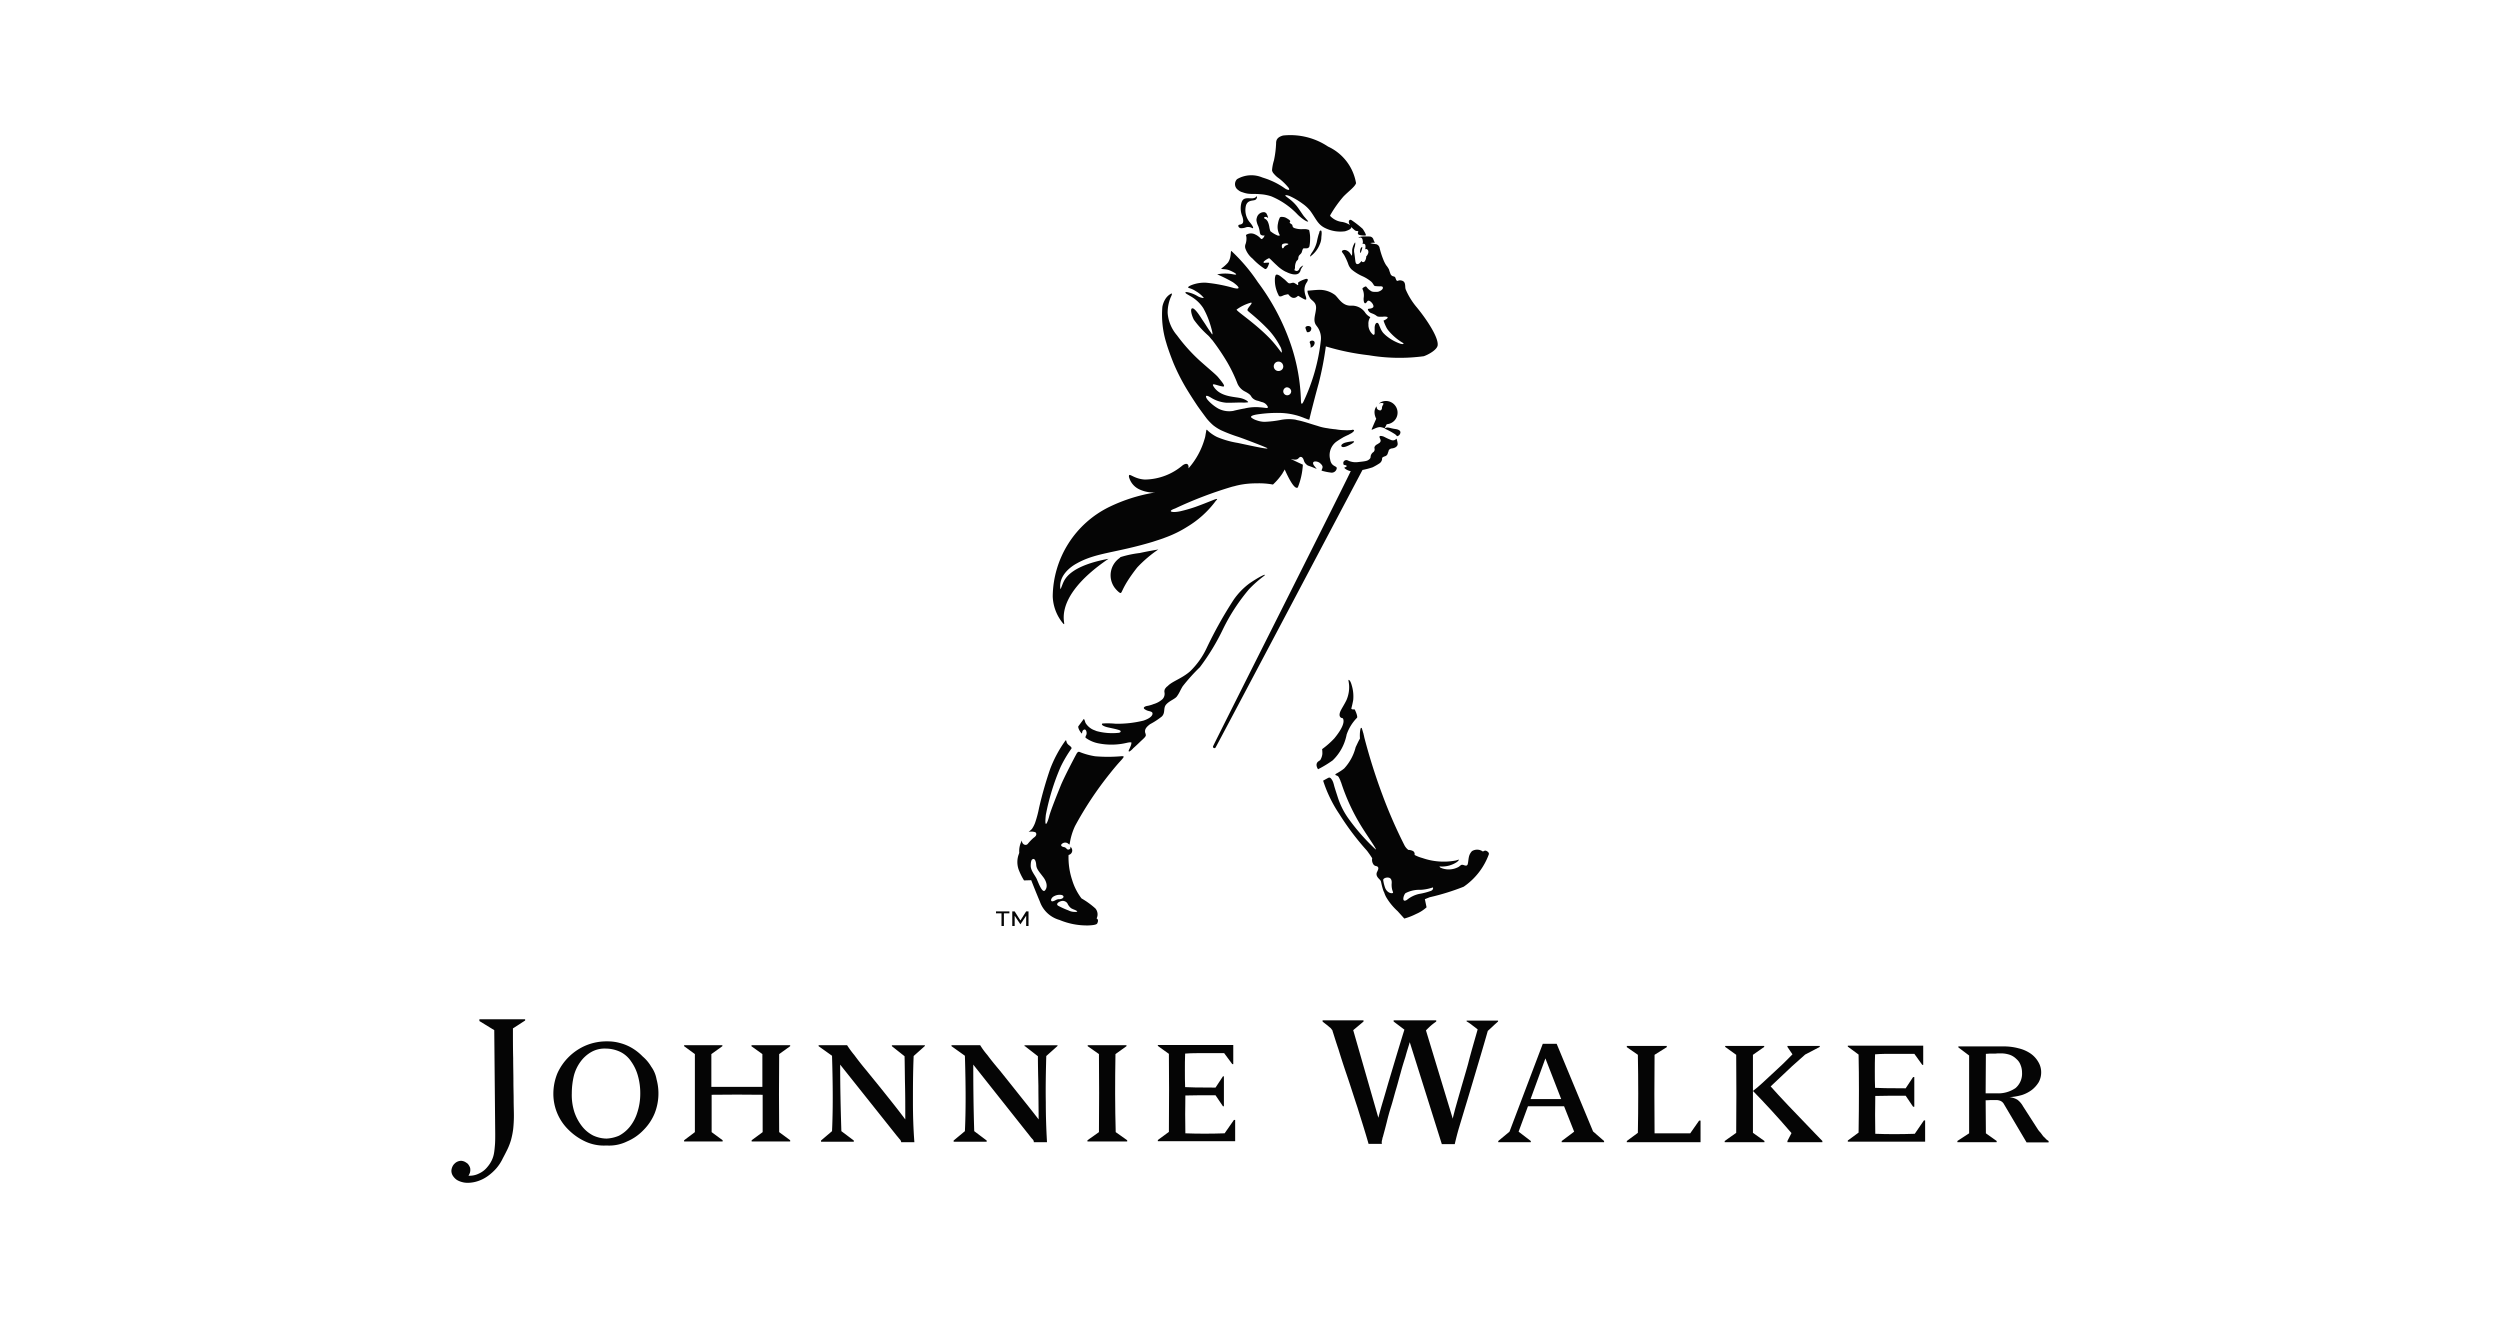 <svg xmlns="http://www.w3.org/2000/svg" xmlns:xlink="http://www.w3.org/1999/xlink" width="294" height="155" viewBox="0 0 294 155">
  <defs>
    <clipPath id="clip-path">
      <rect id="Rectangle_108" data-name="Rectangle 108" width="294" height="155" transform="translate(-0.247 -0.121)" fill="#fff"/>
    </clipPath>
  </defs>
  <g id="logo9" transform="translate(0.247 0.121)" clip-path="url(#clip-path)">
    <g id="Group_151" data-name="Group 151" transform="translate(8.066 5.291)">
      <path id="Path_1113" data-name="Path 1113" d="M66.854,139.906l1.52,1.182c0,1.07.028,2.2.056,3.463,0,1.239.028,2.562.028,3.969-.929-1.211-1.774-2.252-2.534-3.209s-1.436-1.8-2-2.506c-.591-.7-1.1-1.323-1.492-1.858a8.679,8.679,0,0,1-.845-1.154H58.211v.113l1.577,1.126q.169,5.447,0,8.868L58.464,151v.141h3.885V151l-1.464-1.1h0c-.084-2.646-.113-5.236-.113-7.826l6.672,8.417a3.569,3.569,0,0,0,.31.366.466.466,0,0,1,.141.338h1.548c-.084-1.464-.141-3.012-.141-4.7-.028-1.633,0-3.463.056-5.433l1.323-1.182v-.084H66.8v.113Z" transform="translate(45.371 -22.287)" fill="#050505"/>
      <path id="Path_1114" data-name="Path 1114" d="M79.111,140.835l1.295-.929v-.113H75.845v.113l1.323.929c.028,3.04.028,6.081,0,9.178l-1.351.957v.141H80.49v-.141l-1.351-.957c-.084-2.956-.084-5.968-.028-9.178" transform="translate(43.755 -22.287)" fill="#050505"/>
      <path id="Path_1115" data-name="Path 1115" d="M92.784,150.15c-1.6.056-3.153.056-4.617,0-.028-1.492-.028-2.984,0-4.448.845-.028,2.027-.028,3.547-.028l.873,1.295H92.7V143.45h-.113l-.873,1.323c-2,0-3.209-.028-3.575-.056-.028-.647-.028-1.295-.028-1.942s0-1.295.028-2c.7-.056,1.464-.056,2.224-.056h2.365l.957,1.295H93.8v-2.252H84.93v.113l1.3.929c.028,2.646.028,5.687,0,9.178l-1.3.957v.141h9.093v-2.506h-.141Z" transform="translate(42.919 -22.284)" fill="#050505"/>
      <path id="Path_1116" data-name="Path 1116" d="M49.623,139.906l1.492,1.182c.028,1.07.028,2.2.056,3.463.028,1.239.028,2.562.028,3.969-.9-1.211-1.745-2.252-2.506-3.209s-1.464-1.8-2.027-2.506c-.591-.7-1.07-1.323-1.464-1.858a11,11,0,0,1-.845-1.154h-3.35v.113l1.577,1.126q.169,5.447,0,8.868L41.29,151v.141h3.857V151l-1.464-1.1h0c-.084-2.646-.141-5.236-.141-7.826l6.7,8.417c.113.113.2.253.31.366a.642.642,0,0,1,.169.338h1.548c-.113-1.464-.169-3.012-.169-4.7,0-1.633,0-3.463.084-5.433l1.323-1.182v-.084H49.623v.113Z" transform="translate(46.949 -22.287)" fill="#050505"/>
      <path id="Path_1117" data-name="Path 1117" d="M123.231,136.71a5.3,5.3,0,0,1,.647.45c.225.169.422.31.619.479-.422,1.492-.816,2.815-1.126,4.054-.338,1.211-.647,2.224-.9,3.125-.253.873-.45,1.577-.619,2.168-.141.563-.253.957-.282,1.154l-3.153-10.388c.225-.225.422-.422.619-.591s.394-.31.591-.45v-.141h-5.011v.141l1.267.957c-.338,1.07-.647,2.111-.957,3.125-.282.957-.563,1.886-.816,2.731s-.479,1.661-.7,2.393-.422,1.436-.591,2.111l-2.956-10.3,1.211-1.013v-.141h-4.814v.141c.2.169.394.31.535.422.113.084.225.2.338.282a.759.759,0,0,1,.2.225.348.348,0,0,1,.113.225c.169.507.366,1.182.676,2.083q.422,1.394,1.013,3.125c.394,1.154.788,2.421,1.239,3.772.422,1.379.873,2.759,1.295,4.251h1.577a.306.306,0,0,1-.028-.141.958.958,0,0,1,.028-.282,1,1,0,0,0,.056-.282.894.894,0,0,0,.084-.253q.211-.76.422-1.6c.141-.591.31-1.211.507-1.83s.366-1.295.563-1.971c.2-.647.366-1.323.563-2,.169-.647.366-1.267.563-1.886.169-.648.366-1.211.507-1.717l3.772,11.993h1.52c.056-.253.169-.732.366-1.464.2-.7.479-1.6.816-2.731.338-1.1.732-2.421,1.182-3.941s.985-3.294,1.52-5.18c.338-.31.591-.535.788-.732.2-.169.338-.31.422-.366V136.6H123.2v.113Z" transform="translate(40.962 -21.991)" fill="#050505"/>
      <path id="Path_1118" data-name="Path 1118" d="M-3.246,136.643l1.745,1.07.113,12.162c0,.507,0,.929-.028,1.295-.028.338-.056.676-.113,1.013a3.165,3.165,0,0,1-.282.873,3.577,3.577,0,0,1-.507.76,2.651,2.651,0,0,1-.985.76,2.4,2.4,0,0,1-1.239.253.454.454,0,0,0,.113-.2.537.537,0,0,0,.084-.225,1.155,1.155,0,0,0,.028-.31.75.75,0,0,0-.084-.338,1.415,1.415,0,0,0-.225-.338,2.349,2.349,0,0,0-.338-.225,1.18,1.18,0,0,0-.422-.113,1.112,1.112,0,0,0-.788.338,1.071,1.071,0,0,0-.253.366,1.325,1.325,0,0,0-.113.45,1.1,1.1,0,0,0,.2.647,1.714,1.714,0,0,0,.45.45,2.389,2.389,0,0,0,.619.253,2.4,2.4,0,0,0,.647.084,3.872,3.872,0,0,0,1.267-.225,4.307,4.307,0,0,0,1.126-.591,5.939,5.939,0,0,0,.985-.9,5.284,5.284,0,0,0,.76-1.182c.2-.366.366-.7.535-1.042a7.373,7.373,0,0,0,.422-1.1,10.086,10.086,0,0,0,.253-1.267,14.788,14.788,0,0,0,.084-1.577c0-.619-.028-1.239-.028-1.886,0-.676-.028-1.379-.028-2.2s-.028-1.717-.028-2.7c-.028-1.042-.028-2.2-.028-3.491l1.436-.929v-.141H-3.246Z" transform="translate(51.312 -21.98)" fill="#050505"/>
      <path id="Path_1119" data-name="Path 1119" d="M16.517,147.715a5.078,5.078,0,0,1-.873,1.633,4.119,4.119,0,0,1-1.267,1.042,4.277,4.277,0,0,1-1.464.338,3.909,3.909,0,0,1-1.577-.366,3.938,3.938,0,0,1-1.295-1.07,5.614,5.614,0,0,1-.9-1.661,6.545,6.545,0,0,1-.31-2.224,9.019,9.019,0,0,1,.253-2.111,4.882,4.882,0,0,1,.788-1.633,4.06,4.06,0,0,1,1.267-1.126,3.187,3.187,0,0,1,1.689-.394,4.036,4.036,0,0,1,1.717.394,3.256,3.256,0,0,1,1.267,1.126,5.3,5.3,0,0,1,.788,1.661,7.5,7.5,0,0,1,.282,2.111,7.03,7.03,0,0,1-.366,2.28m1.661-5.433a4.644,4.644,0,0,0-1.013-1.211,5.961,5.961,0,0,0-1.239-.985,5.549,5.549,0,0,0-1.408-.591,5.36,5.36,0,0,0-1.52-.2,6.3,6.3,0,0,0-2.506.479,6.431,6.431,0,0,0-3.35,3.266,6.367,6.367,0,0,0-.479,2.393,5.9,5.9,0,0,0,1.83,4.307,6.819,6.819,0,0,0,1.971,1.351,5.206,5.206,0,0,0,2.449.45,4.8,4.8,0,0,0,2.421-.479,5.76,5.76,0,0,0,1.942-1.351,6.023,6.023,0,0,0,1.295-1.942,6.361,6.361,0,0,0,.225-4.026,3.55,3.55,0,0,0-.619-1.464" transform="translate(50.1 -22.242)" fill="#050505"/>
      <path id="Path_1120" data-name="Path 1120" d="M31.5,139.906l1.295.929v3.857h-6v-3.857l1.295-.929v-.113h-4.5v.113l1.267.929v9.178l-1.267.957v.141h4.532v-.141l-1.295-.957v-4.392q2.956-.042,6,0v4.392l-1.295.957v.141h4.532v-.141l-1.295-.957c-.028-2.872-.028-5.912,0-9.178l1.295-.929v-.113H31.527Z" transform="translate(48.548 -22.287)" fill="#050505"/>
      <path id="Path_1121" data-name="Path 1121" d="M132.807,146.11l1.745-4.786,1.858,4.786Zm3.069-6.5h-1.633l-3.913,10.332-1.323,1.1v.141h3.829v-.141l-1.436-1.1,1.1-2.984h4.251l1.182,2.984-1.464,1.1v.141h4.983v-.141l-1.295-1.126Z" transform="translate(38.874 -22.27)" fill="#050505"/>
      <path id="Path_1122" data-name="Path 1122" d="M182.143,150.215q-2.491.084-4.645,0c-.028-1.492-.028-2.984,0-4.448.845-.028,2-.028,3.575-.028l.873,1.295h.141v-3.491h-.141l-.873,1.323c-2.027,0-3.209-.028-3.6-.056-.028-.647-.028-1.295-.028-1.942s0-1.295.028-2c.7-.056,1.436-.056,2.2-.056h2.421l.929,1.295h.113v-2.252h-8.868v.113l1.267.929c.056,2.646.056,5.687,0,9.178l-1.267.929v.141h9.093v-2.506h-.141Z" transform="translate(34.722 -22.293)" fill="#050505"/>
      <path id="Path_1123" data-name="Path 1123" d="M193.046,145.466h-1.267l.028-4.645c.141,0,.338-.028.507-.028h.535c.169,0,.31-.028.45-.028h.282a3.359,3.359,0,0,1,1.042.169,2.111,2.111,0,0,1,.788.507,1.657,1.657,0,0,1,.479.7,2.294,2.294,0,0,1,.169.873,2.236,2.236,0,0,1-.76,1.83,3.6,3.6,0,0,1-2.252.619m5.856,5.405a3.822,3.822,0,0,0-.338-.338c-.113-.141-.225-.31-.338-.45a2.983,2.983,0,0,1-.282-.338l-1.774-2.759a2.444,2.444,0,0,0-.648-.76,2.258,2.258,0,0,0-.957-.31,6.619,6.619,0,0,0,1.492-.253,3.966,3.966,0,0,0,1.182-.619,3.43,3.43,0,0,0,.788-.9,2.412,2.412,0,0,0,.282-1.154,2.312,2.312,0,0,0-.338-1.21,3.025,3.025,0,0,0-.9-.985,4.214,4.214,0,0,0-1.408-.619,6.654,6.654,0,0,0-1.83-.225H188.57v.113l1.267.957v9.149l-1.379.9v.141h4.617v-.141l-1.267-.9-.028-3.885c.282,0,.507-.028.732-.028h.479a1.342,1.342,0,0,1,.563.113.89.89,0,0,1,.394.394l2.646,4.476h2.59v-.169a2.433,2.433,0,0,1-.282-.2" transform="translate(33.419 -22.301)" fill="#050505"/>
      <path id="Path_1124" data-name="Path 1124" d="M164.07,144.644c.985-.929,1.83-1.717,2.506-2.365.7-.619,1.211-1.07,1.548-1.379l1.717-.9v-.113h-3.8V140l.591.873c-.394.422-.816.816-1.211,1.211-.422.394-.816.76-1.211,1.126s-.788.732-1.154,1.07-.732.648-1.07.9c1.3,1.323,2.815,2.956,4.532,4.955l-.479.929v.141h4.11v-.141l-.873-.9c-2.449-2.534-4.167-4.335-5.208-5.518" transform="translate(35.848 -22.296)" fill="#050505"/>
      <path id="Path_1125" data-name="Path 1125" d="M161.651,140.928l1.323-.929v-.113h-4.589V140l1.295.929c.028,3.04.028,6.081,0,9.178l-1.351.957v.141H163v-.141l-1.351-.957v-9.178" transform="translate(36.184 -22.296)" fill="#050505"/>
      <path id="Path_1126" data-name="Path 1126" d="M153.112,150.162h-4.195c-.028-3.125-.028-6.165,0-9.234l1.436-.9v-.141h-4.7v.141l1.3.9c.056,3.04.056,6.081,0,9.178l-1.3.957v.141h8.671V148.67h-.169Z" transform="translate(37.347 -22.296)" fill="#050505"/>
      <path id="Path_1127" data-name="Path 1127" d="M99.673,40.7c-.056-.028-.113-.084-.169-.113s-.141-.084-.2-.113c-.253-.113-.507.169-.732-.028-.141-.113-.282-.282-.422-.394l-.422-.338c-.113-.084-.507-.366-.619-.141a1.275,1.275,0,0,0-.084.45,4.159,4.159,0,0,0,.028.591,3.911,3.911,0,0,0,.394,1.267h0c.113.366.507.056.732,0,.113-.028.253-.056.366-.084.056,0,.141.084.169.141a1.1,1.1,0,0,0,.282.225.538.538,0,0,0,.507,0,1.192,1.192,0,0,0,.2-.141c.056-.056.084-.028.141,0,.225.141.422.253.647.366.056.028.169.056.2.028.056-.056,0-.2,0-.282a2.75,2.75,0,0,1-.169-.647,1.507,1.507,0,0,1,.225-1.042c.056-.084.225-.338.113-.422-.084-.084-.282,0-.366.028a3.239,3.239,0,0,0-.7.338.213.213,0,0,0-.028.2c0-.028.028.2-.084.113M78.9,96.133a17.938,17.938,0,0,1-3.012,0,8.283,8.283,0,0,1-1.689-.45c-.2-.084-.31-.169-.507.169-.225.422-1.436,2.7-1.858,3.744s-1.182,2.928-1.351,3.6-.591,1.689-.394-.169a26.847,26.847,0,0,1,1.745-5.659,14.753,14.753,0,0,1,1.267-2.14c.084-.141-.225-.338-.282-.394a.8.8,0,0,1-.253-.282c-.084-.169-.056-.422-.2-.225a14.477,14.477,0,0,0-1.774,3.322,45.606,45.606,0,0,0-1.295,4.532,13.055,13.055,0,0,1-.479,1.8,3.344,3.344,0,0,1-.366.7,4.012,4.012,0,0,1-.338.31c-.028,0-.056.028,0,.028a1.386,1.386,0,0,1,.76.056c.141.141.169.394-.225.647a5.8,5.8,0,0,0-.7.732c-.225.225-.647.056-.676-.366,0-.056-.028-.028-.028,0a2.594,2.594,0,0,0-.282,1.379l-.028.113a2.643,2.643,0,0,0-.028,1.914,7.271,7.271,0,0,0,.619,1.239l.845-.028s.479,1.239,1.013,2.506a3.421,3.421,0,0,0,2.308,2.168,8.338,8.338,0,0,0,3.406.647c.7-.028.985-.113,1.042-.253.225-.479-.084-.563-.084-.563a1.065,1.065,0,0,0-.141-1.182,9.652,9.652,0,0,0-1.633-1.182,6.849,6.849,0,0,1-1.1-2.168,8.423,8.423,0,0,1-.422-2.9.061.061,0,0,1,.056-.056.528.528,0,0,0,.366-.619.671.671,0,0,0-.169-.31c-.028-.056-.028,0-.028.028,0,.113-.028.225-.141.253-.282.141-.31-.2-.591-.253-.366-.056-.479-.253-.225-.422a.561.561,0,0,1,.591-.056,1.562,1.562,0,0,1,.225.169s.028.028.028,0a.213.213,0,0,1,.028-.113,7.532,7.532,0,0,1,.619-2.055A41.036,41.036,0,0,1,77.6,98.188c.873-1.1,1.267-1.492,1.436-1.689.2-.253.394-.422-.141-.366M70,111.9c-.31.366-.732-.76-.929-1.211-.169-.479-.76-1.07-.76-1.661,0-.619.141-.732.141-.732.31-.282.479.169.507.619.028.479.366.816.788,1.379.45.563.591,1.211.253,1.6m2.618,1.52a1.511,1.511,0,0,0,.45.591,3.128,3.128,0,0,0,.45.2c.056.028.31.141.253.2a.585.585,0,0,1-.31.028,1.526,1.526,0,0,1-.7-.169,9.82,9.82,0,0,1-1.239-.563c-.338-.253.253-.563.563-.563a.68.68,0,0,1,.535.282m-.985-.479c-.338,0-.479.225-.788.253-.141,0-.253-.2.056-.507a1.378,1.378,0,0,1,.985-.253c.479.084.31.507-.253.507m30.545-78.206a9.087,9.087,0,0,0-.225.929,3.673,3.673,0,0,1-.619,1.295c-.2.338-.2.422-.141.394a3.222,3.222,0,0,0,1.126-1.464,2.019,2.019,0,0,0,.169-.816c.141-1.1-.169-.732-.225-.647a1,1,0,0,1-.084.31m3.266,58.894a5.194,5.194,0,0,1,1.239-2.027c.084-.113-.084-.591-.225-.873-.028-.084-.056-.084-.056-.113h-.169a.233.233,0,0,1-.225-.084c.084-.338.169-.676.225-1.013a4.47,4.47,0,0,0-.169-1.717c-.113-.422-.225-.591-.338-.647s0,.2.028.676a3.839,3.839,0,0,1-.31,1.689c-.282.591-.647,1.1-.76,1.436s-.056.591.2.676h0c.084,0,.169.028.2.225.056.282-.028.9-1.07,2.168a10.063,10.063,0,0,1-1.436,1.267,3.964,3.964,0,0,1,.028.563,1.751,1.751,0,0,1-.253.732c-.056.028-.113.084-.169.113-.535.338-.084.957-.084.957a13.279,13.279,0,0,0,1.717-1.042,5.685,5.685,0,0,0,1.633-2.984m16.356,13.6a.423.423,0,0,0-.31.113,1.148,1.148,0,0,0-1.295-.056,1.418,1.418,0,0,0-.366.7c-.084.394-.084.929-.225.957-.028.056-.113.056-.253.028-.45-.169-.394-.056-.732.169a2.39,2.39,0,0,1-2.14.084c-.028-.028-.141-.141-.084-.141a3.15,3.15,0,0,0,2.055-.535l.169-.169c.028-.028.084-.113-.028-.084-.056.028-.113.028-.253.084a7.609,7.609,0,0,1-3.969-.282,4.242,4.242,0,0,1-.929-.366.416.416,0,0,0-.169-.45,1.282,1.282,0,0,0-.563-.141,1.635,1.635,0,0,1-.45-.535,56.8,56.8,0,0,1-2.618-6,68.535,68.535,0,0,1-2.111-6.7h0a3.718,3.718,0,0,0-.084-.366.291.291,0,0,0-.028-.113h0c-.056-.2-.113-.394-.169-.563,0-.056-.028-.056-.056-.056-.113-.169-.225.619-.169,1.239-.2.338-.338.676-.507,1.013a5.734,5.734,0,0,1-1.351,2.506c-.563.45-.957.591-1.013.676-.084.084.028.113.169.169a.378.378,0,0,1,.2.169,3.664,3.664,0,0,1,.225.479c0,.056.028.084.056.141a23.689,23.689,0,0,0,2.534,5.405c.845,1.323,1.942,2.872,1.436,2.393a24.188,24.188,0,0,1-2.984-3.378,9.1,9.1,0,0,1-1.351-2.59c-.225-.7-.422-1.295-.479-1.548,0-.028-.056-.169-.056-.2a2.919,2.919,0,0,0-.113-.282c-.169-.282-.282-.422-.479-.338-.169.084-.619.338-.619.338a15.487,15.487,0,0,0,1.914,3.941,30.81,30.81,0,0,0,3.153,4.195,3.189,3.189,0,0,1,.282.366c.169.225.31.45.422.619a.936.936,0,0,0,.169.76.5.5,0,0,0,.2.141c.113.028.507.056.282.535-.028.084-.084.169-.113.253a.552.552,0,0,0,.028.422c.113.253.394.422.45.591s.084.45.253.985a1.722,1.722,0,0,0,.141.338,3.051,3.051,0,0,0,.225.535,6.993,6.993,0,0,0,1.351,1.661l.788.873a7.38,7.38,0,0,0,1.379-.535,4.41,4.41,0,0,0,1.239-.788l-.2-.957.563-.225a27.42,27.42,0,0,0,4-1.239,7.9,7.9,0,0,0,2.956-3.8c.084-.253-.282-.422-.366-.45m-10.923,4.983c-.113.084-.647.028-.9-.591a4.688,4.688,0,0,1-.225-.9c-.056-.253.507-.422.788-.253s.2.676.2.676c-.028.788.253.985.141,1.07m4.5-.253a7.955,7.955,0,0,1-1.408.366,3.432,3.432,0,0,0-1.436.7c-.647.394-.422-.535-.169-.788a3.492,3.492,0,0,1,1.774-.394,5.19,5.19,0,0,0,1.436-.282c.056,0,.084.282-.2.394m-6-54.53a1.882,1.882,0,0,1,.535.141l.253-.479a1.361,1.361,0,0,0,1.267-1.464,1.375,1.375,0,0,0-1.351-1.267,1.253,1.253,0,0,0-.816.282c-.028.028-.028.028.056,0a.619.619,0,0,1,.394-.028h.028c.113.141-.113.225-.141.535a.359.359,0,0,1-.141.31.443.443,0,0,1-.366-.113.326.326,0,0,1-.113-.282c0-.056-.028-.056-.056-.028a1.122,1.122,0,0,0-.2.676,1.672,1.672,0,0,0,.2.732c-.2.45-.479,1.1-.535,1.239-.056.2.507-.253.985-.253m1.774.845a1.7,1.7,0,0,1,.225.225.479.479,0,0,0,.394-.422c.028-.2-.169-.366-.591-.422s-.619-.141-.845-.169a.6.6,0,0,0-.422.113c.056.028.084.028.113.056a8.766,8.766,0,0,1,1.126.619M94.043,76.427A13.728,13.728,0,0,1,95.7,74.963c.45-.338-.084-.225-1.633.816a8.248,8.248,0,0,0-1.886,1.942A48.884,48.884,0,0,0,89,83.409a9.3,9.3,0,0,1-1.942,2.731c-.929.816-2.027,1.154-2.562,1.661a1.224,1.224,0,0,1-.2.169c-.056.056-.113.141-.169.2a.626.626,0,0,0-.084.45.913.913,0,0,1-.225.788,2.674,2.674,0,0,1-1.07.591c-.056.028-.084.028-.141.056a4.7,4.7,0,0,1-.507.141c-.422.056-.676.253-.31.45a1.327,1.327,0,0,0,.422.169c.338.084.422.141.422.31,0,.2-.225.535-1.07.816a12.776,12.776,0,0,1-3.266.366,9.484,9.484,0,0,0-1.548-.028c-.141.084-.084.253.507.422.31.084,1.126.225,1.492.366.225.084.169.282-.113.31a7.185,7.185,0,0,1-2.562-.2l-.422-.169a2.072,2.072,0,0,1-.873-.76c-.084-.141-.113-.422-.225-.507l-.647.873s-.084.253.394.845c.084-.084.056-.225.113-.31.084-.141.282-.253.394-.056a.654.654,0,0,1,.028.563.454.454,0,0,0-.084.253c0,.028,0,.028.028.056a3.716,3.716,0,0,0,1.492.647,7.779,7.779,0,0,0,3.322-.056c.113-.028.535-.113.563-.028a1.18,1.18,0,0,1-.113.45c-.084.225-.141.31-.2.45-.056.169.056.141.084.141a1.971,1.971,0,0,0,.45-.394c.169-.141.676-.619.816-.76.45-.422.7-.619.647-.816,0-.056-.028-.084-.028-.141a.522.522,0,0,1-.056-.2c-.028-.31.141-.563.591-.9a8.933,8.933,0,0,0,1.379-.9c.45-.45.141-.985.507-1.408.394-.45,1.042-.647,1.267-.957.338-.479.338-.619.676-1.182a21.857,21.857,0,0,1,2.027-2.252,26.312,26.312,0,0,0,2.731-4.5,22.477,22.477,0,0,1,3.1-4.73M78.869,72.711l-.113.113a2.48,2.48,0,0,0-.591,3.463,3.349,3.349,0,0,0,.535.563c.479.31-.028-.169,2.14-2.928a14.876,14.876,0,0,1,2.477-2.111c-.282.056-1.042.169-2.2.422a12.338,12.338,0,0,0-2.252.479m29.644-10.557a7.71,7.71,0,0,0,.788-.45.7.7,0,0,0,.338-.535c-.028-.169.084-.225.31-.31a.48.48,0,0,0,.366-.394,1.9,1.9,0,0,0,.113-.338.544.544,0,0,1,.366-.2c.31-.028.676-.2.676-.535a2.458,2.458,0,0,0-.141-.619v-.028h0v.028a.523.523,0,0,1-.619.169c-.45-.169-.732-.338-.929-.422-.282-.084-.535-.113-.422.169.113.253.169.366,0,.563l-.253.169c-.31.141-.394.366-.366.479a.438.438,0,0,1-.113.45.75.75,0,0,0-.338.507c0,.2-.056.282-.253.422s-.45.169-1.211.253a2.107,2.107,0,0,1-1.239-.2.372.372,0,0,0-.479.169c-.028.028-.028.056-.028.113,0,.2,0,.253.225.282s.225.2-.028.253.282.366.535.422a1.219,1.219,0,0,0,.141.028c-1.239,2.618-16.075,32.037-16.187,32.347a.161.161,0,0,0,.056.2.17.17,0,0,0,.225-.028c.141-.2,17.285-32.656,17.285-32.656a9.155,9.155,0,0,0,1.182-.31M72.14,80.537c.619.535-1.886-2.731,5.321-7.629-4.251.788-5.039,2.2-5.293,2.731-.113.225-.282.76-.366.845-.253-1.633,1.295-2.7,1.942-3.04,2.252-1.267,4.532-1.211,8.924-2.534.253-.084,1.239-.394,1.408-.479a13.367,13.367,0,0,0,2.7-1.323,11.572,11.572,0,0,0,3.153-2.815,2.992,2.992,0,0,1,.253-.31c.169-.2-.141-.084-.366,0-.563.225-1.408.563-2.111.816a17.8,17.8,0,0,1-1.745.507c-.957.225-1.717.056-.676-.31A47.091,47.091,0,0,1,91.9,64.462c.169-.056.366-.084.535-.141.113-.028.253-.056.366-.084a9.975,9.975,0,0,1,2.055-.2,9.032,9.032,0,0,1,1.942.141,7.189,7.189,0,0,0,1.126-1.323,2.478,2.478,0,0,1,.169-.282l.084-.169.028.056c.253.563,1.1,2.421,1.52,2.055a8.586,8.586,0,0,0,.591-2.674c-.619-.282-1.492-.7-1.408-.676.141.028.619.2.873-.056l.028-.028a.747.747,0,0,1,.169-.141.267.267,0,0,1,.31.113l.028.028a1,1,0,0,1,.113.253.952.952,0,0,0,.169.338c.338.366.225.2,1.154.591a1.372,1.372,0,0,1,.2.084l-.338-.422c-.366-.591.394-.535.7-.282.535.45.253.591.2.9a6.551,6.551,0,0,0,1.07.225.6.6,0,0,0,.7-.422c.141-.422-.619-.169-.76-1.126a1.976,1.976,0,0,1,.732-2.083c.282-.2.563-.366.845-.535.169-.084.45-.225.535-.253.113-.056.2-.113.31-.169a1.25,1.25,0,0,0,.31-.225c.084-.084.113-.169.028-.2a.24.24,0,0,0-.2,0,4.24,4.24,0,0,1-.845.028,6.015,6.015,0,0,1-.957-.084c-.141-.028-.31-.028-.479-.056-.2-.028-.282-.028-.563-.084a5.825,5.825,0,0,1-1.211-.282c-.788-.225-1.633-.535-2.393-.676l-.2-.056a5,5,0,0,0-1.83.056,12.661,12.661,0,0,1-1.774.2,2.7,2.7,0,0,1-.929-.169,1.83,1.83,0,0,1-.619-.31s-.422-.253.873-.422a15.81,15.81,0,0,1,2.59-.141,8.174,8.174,0,0,1,2.2.394c.31.113.394.141.591.225.169.056.225.084.31.113a.662.662,0,0,0,.225.056c.2-.873.76-3.04,1.1-4.251a38.5,38.5,0,0,0,.845-4.364,28.409,28.409,0,0,0,5.067,1.042,21.527,21.527,0,0,0,6.447.113c.507-.169,1.548-.732,1.633-1.267.141-.9-1.267-3.04-2.449-4.476a8.344,8.344,0,0,1-1.295-2.083.87.87,0,0,1-.056-.225c-.028-.479-.028-.816-.591-.873a.508.508,0,0,0-.282.056c-.113.028-.169-.028-.225-.169,0-.028-.028-.056-.028-.084l-.028-.056a.237.237,0,0,0-.2-.2c-.056-.028-.113-.028-.169-.056a.5.5,0,0,1-.253-.338,3.547,3.547,0,0,1-.141-.422,2.644,2.644,0,0,0-.338-.507,3.785,3.785,0,0,1-.338-.676,9.379,9.379,0,0,1-.45-1.436.574.574,0,0,0-.394-.366c-.084,0-.141-.028-.225-.028-.282-.028-.507-.113-.422-.113a3.059,3.059,0,0,1,.507-.028,2.278,2.278,0,0,1-.169-.366.483.483,0,0,0-.479-.366c-.169,0-1.154-.056-1.267.141l-.028.028c.056-.028.141-.028.2-.056.2,0,.282.141.31.366a.619.619,0,0,1-.028.394s.282-.084.338.141a1.034,1.034,0,0,1-.028.507s.141-.141.31.056a.213.213,0,0,1,.056.113.471.471,0,0,1-.028.338l-.084.169c-.028.056-.084.084-.113.141s0,.113-.028.2a.987.987,0,0,1-.169.394c-.056.056-.113.056-.169.084a.212.212,0,0,1-.2-.141s-.225.338-.422.366-.253-.113-.282-.253c-.028-.084-.084-.76-.169-1.182v-.282a.281.281,0,0,1,.028-.113,1.266,1.266,0,0,1,.056-.225c.056-.225.084-.479.028-.479l-.028.028a2.179,2.179,0,0,0-.31.845v.253a1.858,1.858,0,0,1-.028.394c0,.028-.028,0-.056,0a2.349,2.349,0,0,0-.225-.338c-.2-.225-.563-.422-.845-.225-.169.113.113.31.253.591a6.778,6.778,0,0,1,.422.929,1.63,1.63,0,0,0,.422.7,5.457,5.457,0,0,0,1.211.76,4.441,4.441,0,0,1,1.1.676,1.224,1.224,0,0,1,.169.2,2.594,2.594,0,0,1,.141.225.243.243,0,0,0,.169.084,3.773,3.773,0,0,0,.563.028.62.62,0,0,1,.225.028c.141.056.084.225.056.282a.759.759,0,0,1-.225.2l-.169.084a.662.662,0,0,1-.225.056h-.422a.822.822,0,0,1-.253-.056c-.056-.028-.084-.056-.141-.084a1.606,1.606,0,0,1-.394-.366l-.028-.028c-.056-.084-.084-.113-.2-.084-.113.056-.338.169-.31.282a.1.1,0,0,0,.028.056,1.779,1.779,0,0,1,.113,1.013c-.028.366.084.929.422.394.225-.366.985.535.647.732-.31.225-.732,0-.507.366s.479.225.985.619l.028.028c.028,0,.056.028.113.028a.479.479,0,0,0,.2.028h.366a1.149,1.149,0,0,1,.535.028c.056.056.056.113-.084.225a1.517,1.517,0,0,1-.366.2,5.24,5.24,0,0,0,.282.7,2.1,2.1,0,0,0,.253.422,6.527,6.527,0,0,0,1.774,1.52c.113.084,0,.169-.31.084a5.223,5.223,0,0,1-1.83-1.07l-.2-.2a2.3,2.3,0,0,1-.338-.563c-.028-.084-.113-.253-.141-.338a.738.738,0,0,0-.141-.253c-.113-.084-.338-.056-.394.479v.7c0,.2-.141.253-.253.113a1.5,1.5,0,0,1-.479-.985v-.169a1.325,1.325,0,0,1,.225-.845,1.641,1.641,0,0,1-.647-.591,1.887,1.887,0,0,0-1.6-.76c-1.013.056-1.464-.845-1.886-1.239a3.025,3.025,0,0,0-1.942-.619c-.676.028-1.211.113-1.295.084,0,0-.113.169.253.845.2.366.788.479.732,1.267-.056.76-.422,1.436.056,2.027.028.028.056.084.084.113a2.285,2.285,0,0,1,.422,1.633,22.614,22.614,0,0,1-2.027,7.151c-.31.647-.31-.056-.31-.056a22.434,22.434,0,0,0-1.154-6.531,26.466,26.466,0,0,0-3.913-7.432A20.644,20.644,0,0,0,91.9,36.7c-.113.113.028.76-.394,1.379a4.352,4.352,0,0,1-.76.676c-.141.141.45.028.929.225.619.253,1.182.619.45.479a4.8,4.8,0,0,0-1.886,0,17.5,17.5,0,0,1,1.858.929c.479.338,1.154.929.084.676a17.947,17.947,0,0,0-3.209-.619c-1.182-.084-2.393.479-2.111.591a.087.087,0,0,1,.056.028h0a2.9,2.9,0,0,1,.845.394,3.322,3.322,0,0,1,.9.76c-.028.028-.084.028-.2,0a1.626,1.626,0,0,1-.479-.169,3.6,3.6,0,0,0-1.323-.507h0c-.253,0-.169.113,0,.225.141.084.338.2.479.282a4.3,4.3,0,0,1,1.464,1.379,9.633,9.633,0,0,1,.76,1.745c.113.338.2.647.282.985.084.394.028.422-.056.282-.056-.084-.169-.253-.253-.366s-.225-.338-.338-.507c-.169-.282-.394-.591-.591-.9-.338-.535-.845-1.267-1.1-1.211-.282.056-.056.873.2,1.351a11.349,11.349,0,0,0,1.661,1.83,2.8,2.8,0,0,1,.282.31,1.411,1.411,0,0,0,.2.225A26.729,26.729,0,0,1,91.425,49.8a17.4,17.4,0,0,1,1.211,2.534,1.884,1.884,0,0,0,.816.873c.816.422.7.535.9.76a1.225,1.225,0,0,0,.7.366l.422.141a.989.989,0,0,1,.676.479c.084.113.056.225-.056.225-.141,0-.422-.056-.845-.084a5.517,5.517,0,0,0-1.8.141c-.225.028-1.126.225-1.323.282a2.775,2.775,0,0,1-1.774-.282,4.9,4.9,0,0,1-1.182-.957h0c-.282-.31-.479-.816.31-.338a4.049,4.049,0,0,0,1.858.619h.282c.366,0,1.013-.028,1.492-.028a3.438,3.438,0,0,0,.76-.028c.028-.028-.028-.084-.113-.169a2.419,2.419,0,0,0-.845-.338c-.845-.169-2.365-.169-3.1-1.351-.31-.507.366-.113,1.07,0,.479.084-.2-.676-.563-1.126-.366-.394-.873-.788-2.168-1.942a20.268,20.268,0,0,1-2.646-2.956A4.545,4.545,0,0,1,84.415,44a4.656,4.656,0,0,1,.366-1.858c.084-.169.225-.479.056-.422a1.79,1.79,0,0,0-.676.619,2.674,2.674,0,0,0-.366.929,11.111,11.111,0,0,0,.479,4.307c0,.028.31,1.042.845,2.365a24.194,24.194,0,0,0,1.351,2.7c.394.676,1.013,1.633,1.464,2.308.394.563,1.07,1.464,1.07,1.464a6.663,6.663,0,0,0,.76.788,5.214,5.214,0,0,0,.929.591,18.175,18.175,0,0,0,2.055.788c.816.282,2.787,1.042,3.153,1.211,1.042.422-1.408-.113-3.237-.507a10.6,10.6,0,0,1-2.449-.7,4.5,4.5,0,0,1-1.126-.788s-.028-.056-.056-.056c-.028-.028-.056,0-.084.113,0,.084-.028.169-.084.507a2.384,2.384,0,0,1-.113.479,8.937,8.937,0,0,1-1.886,3.435c.056-.479-.169-.7-.676-.366A6.984,6.984,0,0,1,81.74,63.59c-1.154-.056-1.774-.7-1.858-.507a.39.39,0,0,0,0,.253,2.225,2.225,0,0,0,1.267,1.436,3.956,3.956,0,0,0,1.8.338,19.4,19.4,0,0,0-5.433,1.717A11.86,11.86,0,0,0,70.9,77.3a5.228,5.228,0,0,0,1.239,3.237M97.674,50.78a.555.555,0,1,1,.282-.732c0,.028.028.056.028.084a.512.512,0,0,1-.31.647m1.267,2.393a.466.466,0,0,1-.929.084.485.485,0,0,1,.366-.507.519.519,0,0,1,.563.422M92.523,43.6a5.224,5.224,0,0,1,1.689-.816c.338,0-.535.7-.394.929.084.141,1.042.816,2.252,2.055a8.878,8.878,0,0,1,1.548,2.111,1.416,1.416,0,0,1,.225.76c-.056.113-.45-.619-1.351-1.577-1.774-1.858-4.026-3.294-3.969-3.463m14.7-6.954c.056-.2.113-.394.056-.394,0,0-.084,0-.169.169a1.048,1.048,0,0,0-.056.507c0,.084.113-.084.169-.282" transform="translate(44.588 -12.607)" fill="#050505"/>
      <path id="Path_1128" data-name="Path 1128" d="M103.759,34.037c0-.028-.028-.028-.056-.028a1.248,1.248,0,0,0-.563-.084H103a2.529,2.529,0,0,1-1.013-.141c-.028-.028-.056-.028-.084-.056a.17.17,0,0,1-.084-.169c-.028-.056-.028-.084-.056-.141,0-.028-.028-.028-.028-.056H101.7c-.084-.056-.169-.141-.225-.169h0v-.056c0-.028.028-.028.028-.056l.028-.056V33c0-.028,0-.056-.056-.113a.614.614,0,0,0-.141-.113,2.6,2.6,0,0,0-.225-.141.935.935,0,0,0-.45-.141c-.169-.028-.338,0-.366.113-.028.056-.056.141-.084.2a2.635,2.635,0,0,0-.113.45,1.9,1.9,0,0,0,.2,1.351l.028.028c0,.028-.084.056-.225.056a3.237,3.237,0,0,1-.873-.507.028.028,0,0,1-.028-.028,2.636,2.636,0,0,1-.113-.45,2.538,2.538,0,0,0-.169-.619,1.011,1.011,0,0,0-.2-.282c-.028-.028-.056-.056-.084-.056-.056-.028-.113-.084-.169-.113,0-.028-.028-.028,0-.056v-.028a.327.327,0,0,1,.282-.056.589.589,0,0,1,.169.113l.028.028v.028h0a1.349,1.349,0,0,0-.2-.563h0v-.028a.613.613,0,0,0-.225-.141.85.85,0,0,0-.9.619,1.2,1.2,0,0,0-.056.31,2.213,2.213,0,0,0,.225.732,2.97,2.97,0,0,1,.169.676,1.09,1.09,0,0,0,.084.282.506.506,0,0,0,.45.113h0c.028,0,.028.056,0,.084-.056.141-.225.366-.366.338l-.084-.084a1.946,1.946,0,0,0-.619-.45,1.056,1.056,0,0,0-1.042.028c-.056.056-.056,0,0,.253a1.975,1.975,0,0,1-.084.816.772.772,0,0,0-.028.563,2.7,2.7,0,0,0,.845,1.182A7.438,7.438,0,0,0,98.551,38.6c.282.141.479-.619.507-.676,0-.028,0-.028-.028-.056a4.379,4.379,0,0,0-.563.028c-.084-.028-.084-.084-.028-.169l.028-.028a2.093,2.093,0,0,1,.591-.366.028.028,0,0,1,.028.028,2.047,2.047,0,0,1,.253.225c.141.141.366.366.647.619l.028.028a4.17,4.17,0,0,0,.985.7h.028c.366.2,1.1.479,1.492.2a.732.732,0,0,0,.253-.45,2.432,2.432,0,0,1,.282-.45c.056-.084-.338.113-.45.366a.371.371,0,0,1-.31.253.843.843,0,0,1-.282-.113c.028-.056.056-.084.056-.141a.479.479,0,0,0,.028-.2,1.526,1.526,0,0,1,.169-.7.575.575,0,0,1,.141-.141.454.454,0,0,0,.084-.253.519.519,0,0,1,.141-.338l.141-.141a.544.544,0,0,0,.141-.253c.056-.2.113-.394.225-.394h.338a.346.346,0,0,0,.31-.2,4.02,4.02,0,0,0,.084-.816,3.647,3.647,0,0,0-.113-1.126m-2.815,1.858c-.169.113-.169.31-.31.282l-.028-.028c-.056-.056-.113-.394.056-.479a.938.938,0,0,1,.619-.028h0c.141.084-.169.141-.338.253" transform="translate(41.882 -12.389)" fill="#050505"/>
      <path id="Path_1129" data-name="Path 1129" d="M110.082,61.59a5.689,5.689,0,0,0-.957.169c-.253.084-.507.253-.422.422.084.141.366.141.873-.113.535-.253.76-.479.507-.479" transform="translate(40.739 -15.111)" fill="#050505"/>
      <path id="Path_1130" data-name="Path 1130" d="M105.174,48.852c.028-.45-.7-.31-.563-.028a.957.957,0,0,1,.084.563.63.63,0,0,0,.479-.535" transform="translate(41.115 -13.916)" fill="#050505"/>
      <path id="Path_1131" data-name="Path 1131" d="M104.053,46.933a4.056,4.056,0,0,0,.169.45.392.392,0,0,0,.479-.253c0-.028.028-.084.028-.113.056-.479-.788-.422-.676-.084" transform="translate(41.165 -13.742)" fill="#050505"/>
      <path id="Path_1132" data-name="Path 1132" d="M97.456,29.909s-.113.253-.7.2c-.591-.028-.929,0-1.07.647a2.466,2.466,0,0,0,.141,1.492c.113.366.169.732-.056.873s-.422.028-.422.253a.33.33,0,0,0,.31.253,1.6,1.6,0,0,0,.619-.113.935.935,0,0,1,.676.084c.282.141.113-.253-.31-.732a2.248,2.248,0,0,1-.394-1.914c.225-.7.873-.507,1.126-.676.225-.169.2-.479.084-.366" transform="translate(41.963 -12.202)" fill="#050505"/>
      <path id="Path_1133" data-name="Path 1133" d="M95.277,28.393a1.225,1.225,0,0,0,.535.282,2.969,2.969,0,0,0,.676.169c.563.056.76,0,1.379.056a5.242,5.242,0,0,1,1.323.253,9.018,9.018,0,0,1,3.04,2.083c.394.422,1.239,1.042,1.295.845l-.507-.591c-.31-.422-.619-.929-.873-1.239a5.161,5.161,0,0,0-.9-.845c-.113-.084-.338-.253-.366-.282-.169-.2.282-.084.479,0a8.313,8.313,0,0,1,1.52.9,4.233,4.233,0,0,1,.9.845c.394.535.647,1.042.985,1.436a2.325,2.325,0,0,0,.788.591,4.061,4.061,0,0,0,2.308.366c.563-.169.76-.338.732-.507l.169.169c.084.084.169.141.253.225.028.028.056.028.113.056.141.056.253,0,.282.056a.238.238,0,0,1-.056.2c0,.028.028.056.056.141.056.113.45.141.45.141s.479.056.45-.028c0,0,.056-.084-.366-.732a11.417,11.417,0,0,0-1.295-1.013c-.2-.141-.366,0-.338.225a.723.723,0,0,0,.141.338,2.534,2.534,0,0,0-.9-.366,2.264,2.264,0,0,1-1.379-.648.125.125,0,0,1-.056-.141,13.8,13.8,0,0,1,1.577-2.224c.676-.676,1.323-1.126,1.464-1.548a5.81,5.81,0,0,0-3.294-4.307A7.99,7.99,0,0,0,100.569,22c-.7.2-.816.535-.816.929a11.762,11.762,0,0,1-.253,2,5.237,5.237,0,0,0-.225,1.154.775.775,0,0,0,.225.422,2.679,2.679,0,0,0,.591.535,6.926,6.926,0,0,1,1.126,1.1c.253.394-.169.253-.422.084a8.6,8.6,0,0,0-1.8-.985c-.253-.113-.619-.225-.873-.31a3.318,3.318,0,0,0-2.956.2.825.825,0,0,0,.113,1.267" transform="translate(42.003 -11.475)" fill="#050505"/>
      <path id="Path_1134" data-name="Path 1134" d="M67.523,124.183v-1.211l-.676,1.013-.676-1.013v1.211h-.282v-1.717h.282l.676,1.07.676-1.07H67.8v1.717Zm-2.618-1.492v1.492h-.282v-1.492h-.648v-.225h1.577v.225Z" transform="translate(44.841 -20.697)" fill="#050505"/>
    </g>
  </g>
</svg>
